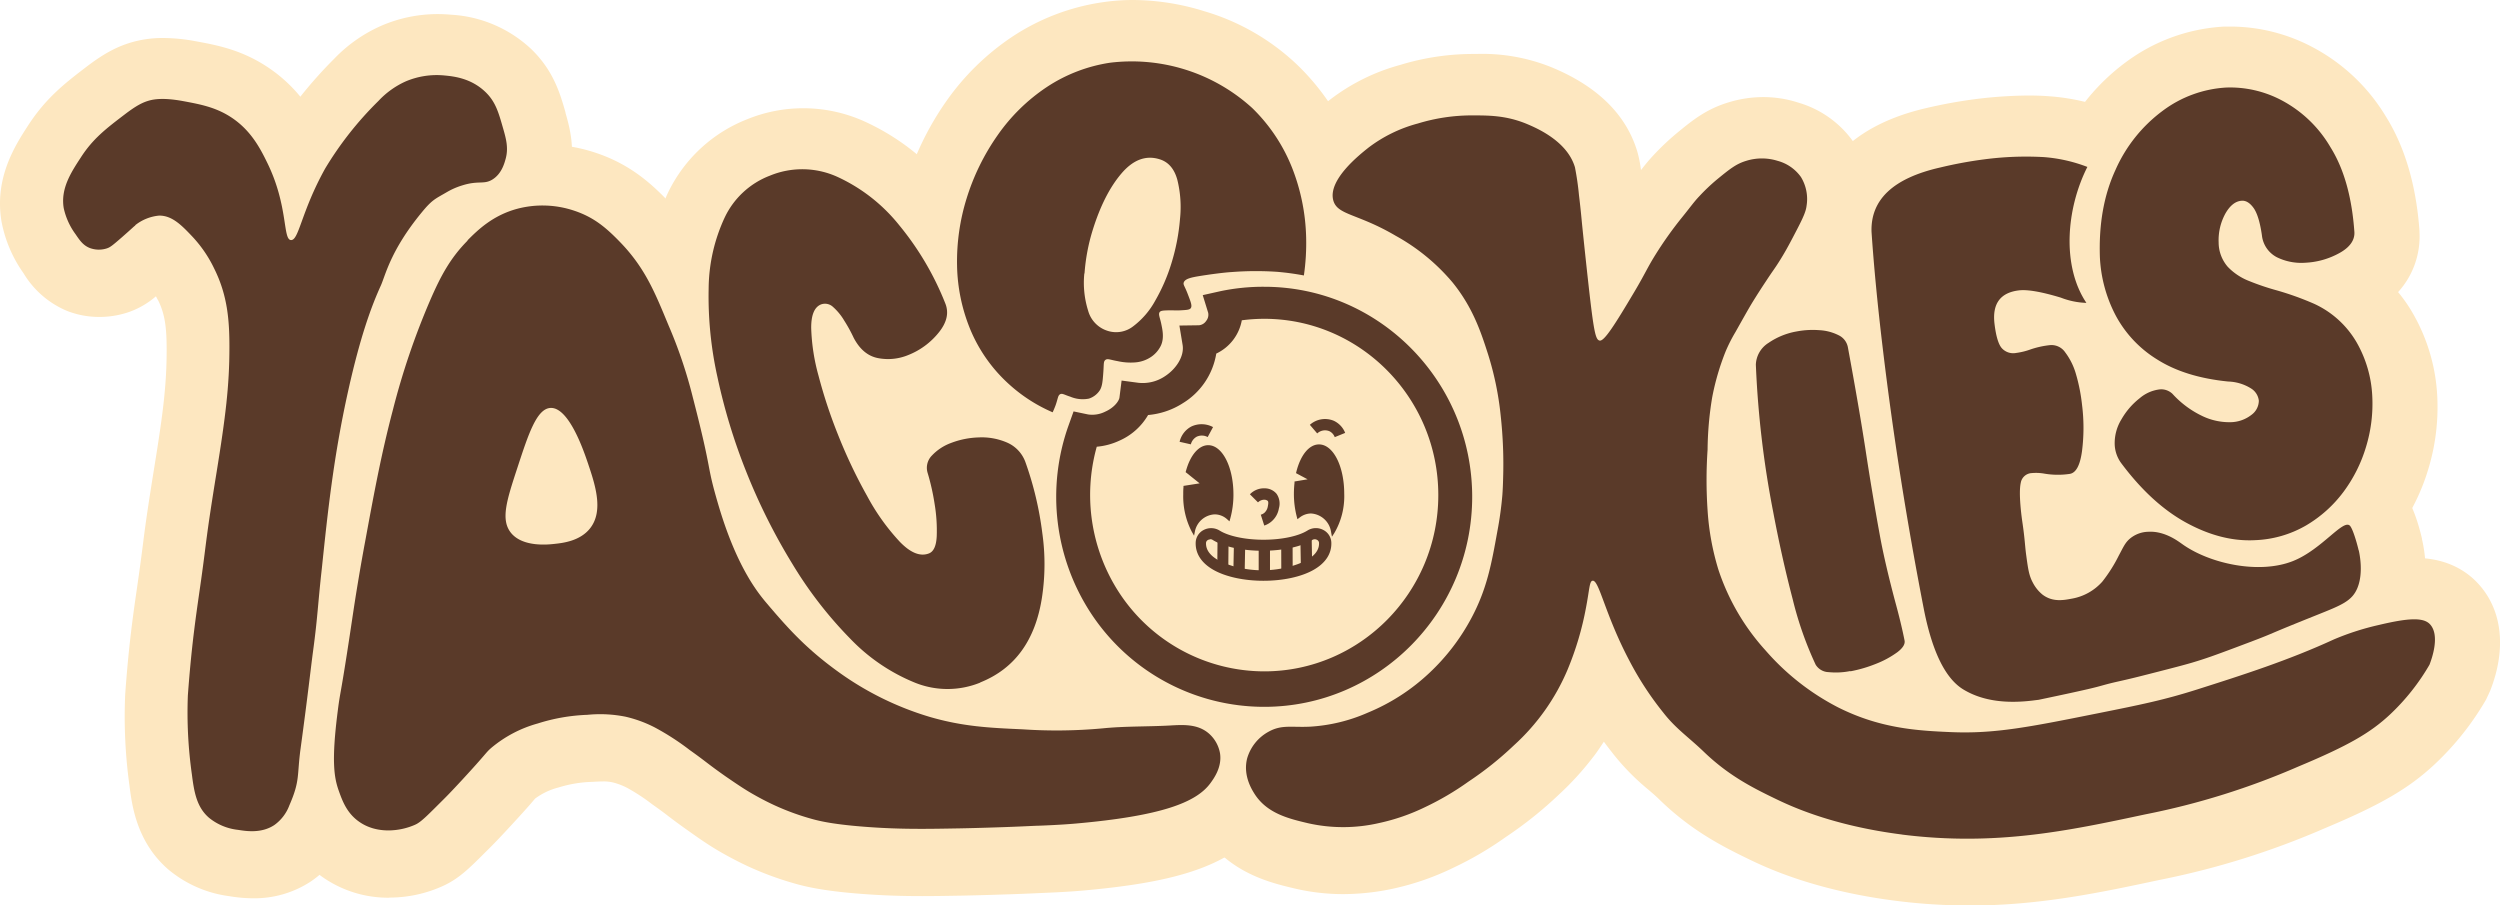 <svg xmlns="http://www.w3.org/2000/svg" xmlns:xlink="http://www.w3.org/1999/xlink" viewBox="0 0 618.96 224.18"><defs><style>.cls-1{fill:none;}.cls-2{clip-path:url(#clip-path);}.cls-3{fill:#fde7c0;}.cls-4{fill:#5a3a29;}</style><clipPath id="clip-path" transform="translate(0 0)"><rect class="cls-1" width="618.96" height="224.18"></rect></clipPath></defs><g id="Layer_2" data-name="Layer 2"><g id="Layer_1-2" data-name="Layer 1"><g id="Artwork_14" data-name="Artwork 14"><g class="cls-2"><g class="cls-2"><path class="cls-3" d="M254.58,117.42a54.67,54.67,0,0,1-14.94-9.55A54,54,0,0,1,225.83,88.5a59.47,59.47,0,0,1-4.51-21.81,68.35,68.35,0,0,1,3.05-21.39,72.29,72.29,0,0,1,9.89-20.2A61.93,61.93,0,0,1,250.5,9.17,54.83,54.83,0,0,1,272.55.62a51.89,51.89,0,0,1,8-.62,60.14,60.14,0,0,1,17.72,2.81,56.37,56.37,0,0,1,23,13.33A58.33,58.33,0,0,1,334.82,36.3a66.06,66.06,0,0,1,4.66,22.84,70.38,70.38,0,0,1-.72,12.15L320.07,84.58a47.31,47.31,0,0,0-4.92-.67c-1.09-.09-2-.13-3-.13-.79,0-1.68,0-2.71.06a16.88,16.88,0,0,1-1.56,2.58,16.1,16.1,0,0,1-5,4.54,18.78,18.78,0,0,1-.81,2,22.88,22.88,0,0,1-7.37,8.89,23.57,23.57,0,0,1-8.65,3.92,21,21,0,0,1-11.63,8.86,20.4,20.4,0,0,1-5.88.85,24.36,24.36,0,0,1-6.42-.91Z" transform="translate(0 0)"></path><path class="cls-3" d="M250.25,96.06a38.83,38.83,0,0,0,10.62,6.79c.18-.38.44-1,.71-1.72.63-1.75.58-2.43,1.12-2.74s1,.12,2.54.59a7.89,7.89,0,0,0,4.62.48,5.1,5.1,0,0,0,2.72-2.1c.58-1,.67-2.14.85-4.49.14-2,0-2.6.53-3s1.18,0,3,.31a14.69,14.69,0,0,0,4.42.31,8.13,8.13,0,0,0,4-1.45,7.32,7.32,0,0,0,2.29-2.71c.88-1.9.36-4.06.08-5.42-.34-1.62-.8-2.39-.35-2.92.29-.34,1-.36,2.48-.39,1.3,0,1.62.06,2.65,0,1.48-.08,2.22-.12,2.53-.53.41-.57,0-1.56-.75-3.52s-1.14-2.24-1-2.79c.3-1,1.91-1.33,4.34-1.71,5.18-.81,7.47-.92,7.47-.92a78.57,78.57,0,0,1,11.35-.06,66,66,0,0,1,6.6.9,55.69,55.69,0,0,0,.56-9.44,50,50,0,0,0-3.55-17.37,42.25,42.25,0,0,0-9.85-14.69A44.3,44.3,0,0,0,275,16.3a39,39,0,0,0-15.72,6.07,45.83,45.83,0,0,0-12.07,11.87A55.74,55.74,0,0,0,239.53,50a52,52,0,0,0-2.34,16.42,43.58,43.58,0,0,0,3.31,16,37.9,37.9,0,0,0,9.75,13.62m18.51-27.58a46.93,46.93,0,0,1,2-10.67q2.79-9,7.15-14.1t9.44-3.51c2.17.67,3.64,2.37,4.39,5.09a28,28,0,0,1,.66,9.68,51,51,0,0,1-2.13,11,44.55,44.55,0,0,1-4,9.23,19.87,19.87,0,0,1-5.45,6.35,6.88,6.88,0,0,1-6.36,1.13,7.22,7.22,0,0,1-4.81-5,23,23,0,0,1-.94-9.19" transform="translate(0 0)"></path><path class="cls-3" d="M487.45,224.18A142,142,0,0,1,469.19,223c-20.33-2.59-32.39-8.43-36.36-10.35-6.84-3.31-14.15-7.15-21.73-14.44-1-1-2-1.86-3.11-2.8a58.07,58.07,0,0,1-8.49-8.63l-.19-.25c-.49-.62-1.26-1.59-2.22-2.9-1.09,1.67-2,3-2.74,3.91a72.33,72.33,0,0,1-8.3,9.1,98.21,98.21,0,0,1-13.25,10.6,83.62,83.62,0,0,1-13,7.61A66,66,0,0,1,345,220a59.81,59.81,0,0,1-12.4,1.37,52.45,52.45,0,0,1-12.13-1.41c-6.07-1.44-16.22-3.85-22.8-13.9-5.9-9-5-17.32-4-21.44a26.69,26.69,0,0,1,13-16.66,26.09,26.09,0,0,1,13.21-3.22l1.63,0,1.34,0,1.08,0a26.73,26.73,0,0,0,9.11-2.36,34.82,34.82,0,0,0,10.22-6.64,36.83,36.83,0,0,0,7.28-9.49c2.7-5.05,3.49-9.48,4.8-16.8a69.55,69.55,0,0,0,1-7.5c.07-.93.11-1.92.14-3.22a93.27,93.27,0,0,0-.5-13.26,61.38,61.38,0,0,0-2.45-12.15c-1.5-4.68-2.79-8.72-6-12.69a34.4,34.4,0,0,0-9.78-7.88,48,48,0,0,0-7.52-3.55c-4.43-1.74-12.68-5-15.28-15s2.18-19.92,14.22-29.43a50,50,0,0,1,17.44-8.68,61.89,61.89,0,0,1,18-2.73h.88A45.8,45.8,0,0,1,384,16.6c11.45,4.69,18.65,11.76,21.39,21a30,30,0,0,1,.89,4.51c1-1.28,1.91-2.41,3.07-3.65a63.06,63.06,0,0,1,6-5.66c3.66-3,7.12-5.82,12.69-7.48a29.21,29.21,0,0,1,8.53-1.28,28,28,0,0,1,8.67,1.37,25.36,25.36,0,0,1,18,28.15c-.55,4.62-2.39,8.13-5.18,13.44-.87,1.66-2.19,4.17-4.2,7.31-.77,1.2-1.24,1.87-1.7,2.53-.34.48-.76,1.08-1.51,2.19s-1.86,2.79-3.32,5.21c-.57.94-1.63,2.81-3.53,6.21l-.24.43a22,22,0,0,0-1.41,2.75c-.13.34-.37.94-.61,1.64a44.14,44.14,0,0,0-1.83,6.76,68.58,68.58,0,0,0-.87,10.61,95.59,95.59,0,0,0,0,13,48.52,48.52,0,0,0,2,11.26,39.6,39.6,0,0,0,8.45,14.29,44.75,44.75,0,0,0,13.13,10.39c7.68,3.86,14.7,4.16,21.5,4.45.94,0,1.85.06,2.76.06,7.78,0,15.19-1.49,29.95-4.45,10.26-2.06,15.4-3.09,22.78-5.44,11.12-3.54,21.6-6.88,32-11.66a79.47,79.47,0,0,1,14.06-4.6A54,54,0,0,1,598,138.14c7.78,0,12.57,3.26,15.22,6,6.28,6.5,7.48,16.31,3.29,26.92l-1,2.15a70,70,0,0,1-12.58,15.88c-6.48,6.09-13.4,10.12-27.42,16a199.87,199.87,0,0,1-40.77,12.75c-14.64,3.13-29.77,6.36-47.24,6.36Z" transform="translate(0 0)"></path><path class="cls-3" d="M601.8,155.29c-1.64-1.69-5.41-1.47-12.69.26A65.22,65.22,0,0,0,578,159.12c-11.27,5.19-22.57,8.8-33.8,12.37-8.19,2.61-14,3.78-24.46,5.88-17.11,3.43-25.67,5.15-36.53,4.69-8.19-.35-17.46-.86-27.94-6.12a60.64,60.64,0,0,1-18-14.14A55.59,55.59,0,0,1,425.75,142a63.67,63.67,0,0,1-2.7-14.77,108.76,108.76,0,0,1,0-15.05,82,82,0,0,1,1.13-12.91,61.3,61.3,0,0,1,2.47-9.13c.35-1,.68-1.83.87-2.3A38.16,38.16,0,0,1,429.88,83c2.14-3.81,3.21-5.71,3.93-6.91,1.6-2.64,2.94-4.65,3.69-5.78,1.78-2.65,1.93-2.72,3-4.46,1.61-2.51,2.65-4.49,3.51-6.14,2.19-4.15,3.28-6.23,3.48-7.94a10.45,10.45,0,0,0-1.39-7.13,10.39,10.39,0,0,0-5.78-4,13,13,0,0,0-7.76,0c-2.52.76-4.08,2-7.19,4.57A46.94,46.94,0,0,0,421,49.43c-1.21,1.3-2.15,2.62-4.24,5.2a91.27,91.27,0,0,0-6.53,9.16c-2.08,3.32-2.65,4.85-5.24,9.21-4.94,8.32-7.54,12.41-8.66,12.15s-1.41-1.86-2.76-14c-.94-8.45-1.59-14.93-1.59-14.93-.13-1.37-.35-3.78-.76-7.07-.5-4.08-.76-6.12-1-6.91-2-6.62-9.79-9.86-12.19-10.84-5-2-9.19-2-13.34-2a45.71,45.71,0,0,0-13.34,2,34.79,34.79,0,0,0-12.27,6c-2.22,1.75-10,7.92-8.7,13,1,3.74,5.95,3.21,15.49,8.82a49.69,49.69,0,0,1,14.05,11.55C365,77,367,83.31,368.71,88.58a76,76,0,0,1,3.1,15.13,110,110,0,0,1,.6,15.43c0,1.7-.1,3-.18,4.08a86.56,86.56,0,0,1-1.25,9.1c-1.43,8-2.55,14.23-6.44,21.5a52.21,52.21,0,0,1-10.48,13.64,50.07,50.07,0,0,1-15.19,9.77,41.53,41.53,0,0,1-14.23,3.45c-4.56.21-7-.56-10.26,1.23a11,11,0,0,0-5.35,6.64c-1.08,4.32,1.28,7.93,1.91,8.89,3.11,4.76,8.45,6,13.18,7.15a39.53,39.53,0,0,0,17.63-.06,50.21,50.21,0,0,0,11.38-3.95,68.72,68.72,0,0,0,10.72-6.32,81.27,81.27,0,0,0,11.2-8.93,53.17,53.17,0,0,0,13.34-18.82,76.39,76.39,0,0,0,4.53-15.25c.89-4.63.85-6.59,1.63-6.71,1.63-.26,3,8.26,9.16,19.87A78.09,78.09,0,0,0,412,177.17c3.12,4,6.23,6.06,10.06,9.73,6,5.81,11.85,8.79,17.65,11.59,3.8,1.84,14.06,6.68,31.45,8.9,23.11,3,41.12-.9,60.17-5a184,184,0,0,0,38-11.88c12.3-5.14,17.79-8.32,22.67-12.9a54.65,54.65,0,0,0,9.73-12.29c.4-1,2.78-7.25.06-10.07" transform="translate(0 0)"></path><path class="cls-3" d="M454.48,183.14a30.41,30.41,0,0,1-3.6-.21,19.63,19.63,0,0,1-15.29-10.07l-.21-.41a100.74,100.74,0,0,1-6.85-19.3c-1.9-7.22-3.61-14.9-5.07-22.84a257.64,257.64,0,0,1-4.54-38.85v-1a22.37,22.37,0,0,1,10-17.86A33.52,33.52,0,0,1,442,67.22a38.33,38.33,0,0,1,6.89-.64c.95,0,1.91,0,2.86.11a27.9,27.9,0,0,1,10.91,3.06,20.14,20.14,0,0,1,10.47,14.1c1.87,10.19,3.35,18.8,4.4,25.59,1.12,7.35,2.32,14.55,3.59,21.45.73,3.93,1.89,8.87,3.44,14.68,1.07,3.9,1.93,7.48,2.56,10.63l0,.23c.61,3.3,1.05,11.71-7.88,18.44a38.21,38.21,0,0,1-8.88,4.9,48.87,48.87,0,0,1-9.41,2.75,36.48,36.48,0,0,1-6.54.62" transform="translate(0 0)"></path><path class="cls-3" d="M438.16,85.65a6.65,6.65,0,0,0-3.15,5.4,240.13,240.13,0,0,0,4.28,36.39q2.1,11.35,4.81,21.66a86.8,86.8,0,0,0,5.69,16.25,3.9,3.9,0,0,0,3.21,1.83,17.91,17.91,0,0,0,5.37-.27,33.35,33.35,0,0,0,6.35-1.86A23.34,23.34,0,0,0,470,162.2c1.38-1,2-2,1.82-2.91q-.82-4.2-2.3-9.56-2.52-9.4-3.73-16-2-10.65-3.67-21.91-1.55-10-4.33-25.12a4.11,4.11,0,0,0-2.3-3,11.9,11.9,0,0,0-4.71-1.25,21.13,21.13,0,0,0-5.64.31,17.75,17.75,0,0,0-7,2.82" transform="translate(0 0)"></path><path class="cls-3" d="M498.62,190.34A39,39,0,0,1,478.11,185c-8.44-5.11-14-14.9-17.06-29.92l0-.12c-4.36-22.38-7.88-44.74-10.47-66.48-1.28-10.78-2.23-20.64-2.81-29.3l0-.62c-.22-7.52,2.21-25.66,29.36-31.85a120.08,120.08,0,0,1,12.42-2.23,109.41,109.41,0,0,1,12.72-.83c1.79,0,3.53.06,5.16.19a53.75,53.75,0,0,1,15.39,3.45l8.46,21.94c-3.36,6.68-3.36,14.54-1.24,17.69L524.2,78.41a32.09,32.09,0,0,1,5.22,10.43,58.92,58.92,0,0,1,2.12,10.24,61.14,61.14,0,0,1,0,15.36c-.1.74-.21,1.46-.35,2.15.51,0,1,0,1.51,0a28.74,28.74,0,0,1,17,6,19,19,0,0,0,9.72,2.78,7.56,7.56,0,0,0,2.69-.36,26.39,26.39,0,0,0,4.71-3.46c3.32-2.81,7.87-6.66,14.63-6.66a16.75,16.75,0,0,1,12.29,5.38c1.14,1.23,3.79,4.11,5.9,13.08l0,.13c.89,3.86,1.93,11.45-1.06,18.84-3.86,9.51-11.42,12.53-18.73,15.45l-.3.12c-6.73,2.69-9,3.66-10.57,4.31-2.31,1-3.26,1.36-9.71,3.78-5.12,1.92-8,3-12,4.14-2.38.7-4.66,1.28-8.79,2.35-3.81,1-5.72,1.47-7.66,1.91l-1.53.35c-1.5.34-2.59.58-4.21,1l-.26.07c-2,.56-3.86,1.08-16.62,3.76l-1.4.23-1.63.2a57.77,57.77,0,0,1-6.59.4Z" transform="translate(0 0)"></path><path class="cls-3" d="M476.61,151.93q3.13,15.51,9.72,19.5t17,2.75L505,174c12.95-2.72,14.16-3.11,15.89-3.59,2.59-.72,4.14-1,6.43-1.55,1.75-.41,3.58-.88,7.26-1.82,4.12-1.06,6.18-1.59,8.31-2.21,3.38-1,5.73-1.85,10.85-3.77,11.61-4.35,4.55-1.82,20-8,6.27-2.51,8.86-3.49,10.2-6.8,1.51-3.73.49-8.47.3-9.3l0-.08c-.48-2.07-1.44-5.22-2.1-5.94-1.65-1.79-6.93,5.81-14,8.68-8.46,3.44-20.86.67-27.6-4.2-1-.7-4.33-3.25-8.38-3a7.31,7.31,0,0,0-4.58,1.76c-1.14,1-1.56,2.05-2.66,4.09a36.5,36.5,0,0,1-4.1,6.48,13,13,0,0,1-7.63,4.24c-1.95.37-4.68.88-7.16-1.05a9.38,9.38,0,0,1-2.39-2.94c-1-1.83-1.22-3.51-1.67-6.88-.33-2.47-.32-3.86-1-8.19-.13-.89-1-7-.4-9.69a2.9,2.9,0,0,1,2.7-2.4,11.9,11.9,0,0,1,3,.11,19.89,19.89,0,0,0,6.34.1c1.61-.19,2.65-2.1,3.13-5.71a45.27,45.27,0,0,0,0-11.4,42.71,42.71,0,0,0-1.53-7.47A16.16,16.16,0,0,0,511.54,88a4.09,4.09,0,0,0-3.77-1.77,22.17,22.17,0,0,0-5.11,1.17,16.75,16.75,0,0,1-3.29.77A3.83,3.83,0,0,1,495.89,87c-.85-.93-1.46-3-1.83-6.06q-.88-7.45,6.06-8.29,3.19-.37,10.36,1.8a19,19,0,0,0,6.32,1.3c-6.13-9.15-5-23.3.25-33.66a37.78,37.78,0,0,0-10.86-2.44,79.05,79.05,0,0,0-14.81.58,104.28,104.28,0,0,0-10.78,1.95q-17.36,3.95-17,15.91.85,12.66,2.74,28.51,3.82,32.15,10.29,65.32" transform="translate(0 0)"></path><path class="cls-3" d="M557.16,150.41A48.35,48.35,0,0,1,534,144.17c-7.79-4.23-15-10.73-21.37-19.32l-.3-.41a24.38,24.38,0,0,1-4.38-12.7,26.94,26.94,0,0,1,3.83-15.2,35,35,0,0,1,2.49-3.69A43.09,43.09,0,0,1,509.88,86a50.38,50.38,0,0,1-5.58-20.72V65c-.37-10.68,1.42-20.37,5.31-28.81a52.48,52.48,0,0,1,16.74-20.81,44.84,44.84,0,0,1,24.37-8.8c.65,0,1.3,0,1.95,0a43.57,43.57,0,0,1,19.7,5,46.46,46.46,0,0,1,18.38,17.34c4.7,7.55,7.49,17.08,8.28,28.32v.31a20.48,20.48,0,0,1-5.3,14.77,36.86,36.86,0,0,1,3.75,5.43,45.55,45.55,0,0,1,5.95,20.48,52.62,52.62,0,0,1-2.13,17.6,52,52,0,0,1-8,16.18,47.63,47.63,0,0,1-14,12.6,43,43,0,0,1-20,5.84c-.71,0-1.42,0-2.14,0" transform="translate(0 0)"></path><path class="cls-3" d="M524,78.69a28.59,28.59,0,0,0,10.35,11.07q6.92,4.39,17.62,5.52a11.33,11.33,0,0,1,5.7,1.73,4.06,4.06,0,0,1,1.89,2.95,4.34,4.34,0,0,1-1.85,3.54,8.55,8.55,0,0,1-5.23,1.8,15.48,15.48,0,0,1-6.63-1.4,23.79,23.79,0,0,1-7.67-5.63,4.07,4.07,0,0,0-3-1.11A9.28,9.28,0,0,0,530,99.35a17.91,17.91,0,0,0-4.52,5.22,11.25,11.25,0,0,0-1.68,6.37,8.34,8.34,0,0,0,1.56,4.43q7.54,10.14,16.22,14.85t16.89,4.29a27.13,27.13,0,0,0,12.68-3.65,31.16,31.16,0,0,0,9.31-8.38,35.66,35.66,0,0,0,5.59-11.24,36.51,36.51,0,0,0,1.5-12.3,29.64,29.64,0,0,0-3.88-13.41A23.39,23.39,0,0,0,573.24,76a73,73,0,0,0-9.17-3.26,61.41,61.41,0,0,1-7-2.37,14.57,14.57,0,0,1-5.22-3.5,9.27,9.27,0,0,1-2.24-6.06,13.63,13.63,0,0,1,1.67-7.16c1.16-2,2.53-3.1,4.09-3.17,1-.06,2,.57,2.94,1.87s1.6,3.51,2.05,6.66a6.94,6.94,0,0,0,3.73,5.47,13.74,13.74,0,0,0,7,1.35,19.31,19.31,0,0,0,8.41-2.37c2.61-1.42,3.87-3.16,3.76-5.21q-.9-13-5.91-21a30.52,30.52,0,0,0-12.06-11.58,27.29,27.29,0,0,0-13.7-3.23,29,29,0,0,0-15.84,5.79A36.61,36.61,0,0,0,524,42.85q-4.29,9.27-3.86,21.6A34.45,34.45,0,0,0,524,78.69" transform="translate(0 0)"></path><path class="cls-3" d="M62.64,222.4a36.1,36.1,0,0,1-5.93-.53,29.42,29.42,0,0,1-15.14-6.69c-7.75-6.8-8.9-15.8-9.51-20.64A124.78,124.78,0,0,1,31,171.85c.87-12.07,1.9-19.23,2.9-26.16l.51-3.57c.47-3.36.75-5.53,1-7.52.55-4.34,1-7.77,2.85-19.27,2.08-12.85,3-20,3-28.65,0-5.25-.34-8.76-2.09-12.29L39,74.12c-.09-.19-.22-.45-.39-.76a20.73,20.73,0,0,1-7,4,22.52,22.52,0,0,1-7,1.11,21.77,21.77,0,0,1-8-1.49A22.85,22.85,0,0,1,5.82,67.64,32.55,32.55,0,0,1,.39,54.93C-1.47,44.11,3.76,36,6.89,31.17c4.51-7,9.39-10.71,14.54-14.65,4.39-3.35,7.79-5.15,11.75-6.21a27.7,27.7,0,0,1,7.25-.9,44.5,44.5,0,0,1,8.13.82c4.87.9,10.93,2,17.32,6.14a36.44,36.44,0,0,1,8.48,7.57,110.52,110.52,0,0,1,8.38-9.39A36.54,36.54,0,0,1,94.51,6.33a35.14,35.14,0,0,1,13.91-2.84c1.13,0,2.26.06,3.38.16a31.58,31.58,0,0,1,19.79,8.56c5.46,5.31,7.1,11,8.42,15.63l0,.11c1,3.5,2.69,9.37.69,16.51-1.78,6.34-5.18,11.1-10.1,14.15a21,21,0,0,1-10.72,3.12l-.38,0-.07,0-.4.14-1.37.8-.32.18-.45.54A34.8,34.8,0,0,0,110.2,75c-.33.9-.67,1.83-1.11,2.82-1.82,4.06-4.28,10.36-7.1,23-3.46,15.46-4.83,28.56-6.28,42.43-.33,3.15-.55,5.51-.75,7.61-.37,4-.67,7.2-1.42,12.88-.26,2-.48,3.78-.74,5.89-.5,4.11-1.12,9.23-2.4,18.59-.21,1.55-.29,2.69-.39,3.89a38.22,38.22,0,0,1-3.55,14.31A26,26,0,0,1,77,218.21a25.41,25.41,0,0,1-14.34,4.19Z" transform="translate(0 0)"></path><path class="cls-3" d="M94.61,71.31c1.13-2.51,2.42-8.67,10.06-18,2.69-3.28,3.4-3.37,6.37-5.13a16.88,16.88,0,0,1,3.66-1.59c4.15-1.31,5.48-.21,7.58-1.51s2.87-3.84,3.18-4.95c.77-2.74.15-5-.67-7.83-1.05-3.67-1.81-6.36-4.27-8.75-3.6-3.5-8-3.92-10.24-4.14a19.64,19.64,0,0,0-9.52,1.47A21,21,0,0,0,94,25.79,84.4,84.4,0,0,0,80.74,42.52c-6,10.77-6.68,17.89-8.49,17.68s-.64-8.34-5.73-18.83c-1.81-3.74-4.13-8.37-9.23-11.65-3.77-2.43-7.52-3.12-11.64-3.89-5.1-.95-7.4-.44-8.37-.19-1.66.45-3.22,1.21-6.22,3.49-4.55,3.48-7.83,6-10.84,10.65-2.47,3.82-5,7.74-4.19,12.47A16.94,16.94,0,0,0,19,58.74c1.07,1.58,1.91,2.79,3.55,3.43a6.43,6.43,0,0,0,4.19.09c.82-.27,1.3-.63,3.69-2.71,3-2.63,2.84-2.58,3.41-3a11.19,11.19,0,0,1,5.92-2.39c3.28-.05,5.67,2.48,8.26,5.21a30.85,30.85,0,0,1,5.4,7.94c3.3,6.63,3.76,12.84,3.76,19.35,0,9.66-1,17.46-3.21,31.19-2.7,16.74-2.32,16-3.79,26.46-1.14,8.1-2.33,15.11-3.29,28.66a109.49,109.49,0,0,0,1,19.56c.56,4.47,1.28,8.12,4.22,10.71a13.79,13.79,0,0,0,7.2,2.95c2,.32,5.76.93,9-1.2a10.56,10.56,0,0,0,3.74-4.94c2.67-6.1,1.83-7.22,2.75-14,1.94-14.27,2.36-18.65,3.13-24.42,1.1-8.37,1.17-11,2.12-20.06,1.48-14.15,2.92-27.88,6.57-44.24,3-13.64,5.78-20.87,8.11-26.06" transform="translate(0 0)"></path><path class="cls-3" d="M96.36,222.26a28.37,28.37,0,0,1-16.46-5.08c-7.16-5.05-9.62-11.94-10.8-15.25-2.48-6.94-2.75-14.1-1-27.38.32-2.48.5-3.51.81-5.27.27-1.54.69-3.87,1.56-9.45.5-3.24.85-5.58,1.16-7.67.47-3.09.86-5.76,1.56-10,.87-5.19,1.58-9,2-11.08,2.21-12,4-21.42,7-32.91a196,196,0,0,1,10-29.46c2.62-6,6-13,12.6-19.63a42.33,42.33,0,0,1,19.52-12,39.88,39.88,0,0,1,10.27-1.35,40.79,40.79,0,0,1,12.91,2.1c8.42,2.8,13.71,7.53,18.17,12.22,7.83,8.23,11.17,16.28,14.4,24.07l.42,1a131.5,131.5,0,0,1,6.68,19.88c2.81,10.93,3.61,15.08,4.19,18.11a68.13,68.13,0,0,0,2,8.1c3.66,12.46,7.53,17,8.8,18.53,5.46,6.45,8.91,10.06,14.89,14.38a59.66,59.66,0,0,0,17.8,8.83c6.49,1.9,11.89,2.14,19.35,2.48l.8,0c2.52.11,5.11.23,7.86.23a85.34,85.34,0,0,0,8.81-.44c3.95-.4,7.67-.48,11.27-.56,2.14-.05,4.16-.1,6.1-.21h.11c1-.06,2.23-.13,3.59-.13,6.71,0,12.41,1.93,16.94,5.73A24.41,24.41,0,0,1,318,184.93c1,6.56-.78,13-5.27,19.13C304.59,215.12,289,218.63,268,220.5c-4.11.36-9,.54-9.87.58s-3.94.19-8.37.34h-.16c-1.65.06-6.68.23-11.39.32-3.47.06-6.71.12-9.92.12-5.09,0-9.42-.15-14.05-.48-9.18-.65-13.7-1.62-16.61-2.39a78.89,78.89,0,0,1-12.23-4.41c-1.27-.58-3.86-1.83-7-3.63-1.92-1.11-3.95-2.38-7.61-5-2.68-1.88-4.09-2.95-5.34-3.9-1-.78-1.92-1.46-3.62-2.67l-.38-.27a48.44,48.44,0,0,0-6.09-4,16.15,16.15,0,0,0-3.65-1.4,10.25,10.25,0,0,0-2.36-.24c-.77,0-1.68.05-2.79.11a30.58,30.58,0,0,0-8.25,1.38,16.48,16.48,0,0,0-5.84,2.77l-.23.27c-.83,1-2.39,2.78-5.91,6.59-2.87,3.11-4.2,4.46-5.11,5.37l-1.11,1.1c-3.91,3.91-6.49,6.48-10.37,8.26a32.16,32.16,0,0,1-13.36,2.91" transform="translate(0 0)"></path><path class="cls-3" d="M299.42,182.29c-2.77-2.31-6.33-2.08-9.53-1.9-5.56.31-11.14.15-16.68.71a124.43,124.43,0,0,1-19.77.24c-8.1-.36-14.78-.66-23.11-3.1a75.44,75.44,0,0,1-22.64-11.19c-7.71-5.57-12.16-10.44-17.71-17-2.5-3-7.54-9.45-11.91-24.3-3.21-10.93-1.18-6.68-6.35-26.72a116.05,116.05,0,0,0-6-17.75c-3.2-7.7-5.6-13.87-11.67-20.25-3.66-3.85-6.75-6.46-11.68-8.1a24.58,24.58,0,0,0-14-.48c-6.11,1.64-9.81,5.26-12.39,7.86-4.37,4.39-6.75,8.93-9.29,14.77a181.74,181.74,0,0,0-9.24,27.16c-2.87,10.93-4.57,20.11-6.73,31.77-.39,2.14-1.08,5.85-1.9,10.8-1.14,6.85-1.44,9.38-2.7,17.47-1.76,11.27-1.72,9.77-2.3,14.3-1.64,12.7-.93,16.74.23,20,.9,2.52,2,5.51,5,7.62,4.35,3.07,10.16,2.5,14,.72,1.46-.67,3.25-2.56,6.91-6.2.65-.64,1.82-1.82,4.65-4.88,6.25-6.77,5.68-6.57,7.15-7.86a30.49,30.49,0,0,1,11.55-6.08,45.73,45.73,0,0,1,12.27-2.14,32,32,0,0,1,9.49.47,31.26,31.26,0,0,1,7.15,2.62c2.61,1.27,4.68,2.76,8.73,5.64s4.34,3.33,8.88,6.51c3.2,2.25,4.87,3.3,6.45,4.21,2.84,1.65,5.07,2.68,5.64,2.94a61.42,61.42,0,0,0,9.69,3.5c1.73.46,5.27,1.31,13.66,1.9,8.13.58,14.46.47,22.55.32,4.74-.09,9.82-.27,11.28-.32,4.53-.16,7.57-.31,8.27-.34,0,0,5.06-.17,9.12-.53,21-1.87,29.8-5.15,33.35-10,.85-1.15,2.9-4,2.39-7.38a8.5,8.5,0,0,0-2.86-5m-153.1-50.67c-2.49,3.11-6.69,3.58-8.69,3.8-1.56.18-7.91.89-10.86-2.71-2.64-3.24-1-8.14,1.63-16.29s4.75-14.47,8.15-14.65c4.54-.24,8.23,10.62,9.22,13.57,1.79,5.26,4,11.91.55,16.28" transform="translate(0 0)"></path><path class="cls-3" d="M234.94,187.19A38.61,38.61,0,0,1,221,184.54,62.34,62.34,0,0,1,199.55,170a116.57,116.57,0,0,1-16.65-21.48,164.31,164.31,0,0,1-12.64-25.32,161.29,161.29,0,0,1-7.86-25.85,108.41,108.41,0,0,1-2.51-25.69,58.41,58.41,0,0,1,5.56-24.08A36.51,36.51,0,0,1,185,29.52a36.79,36.79,0,0,1,28.89.48A57.73,57.73,0,0,1,235,46.3,88.12,88.12,0,0,1,249,70c3.1,7.82,1.57,16.26-4.17,23.24h0a31.12,31.12,0,0,1,11,2.54,24.15,24.15,0,0,1,13,13.5l.17.45a98.24,98.24,0,0,1,5,21,70.65,70.65,0,0,1-.12,20.25c-3.15,20.66-15.4,29.6-25.14,33.46a37.38,37.38,0,0,1-13.86,2.69Z" transform="translate(0 0)"></path><path class="cls-3" d="M185,117.39a148.32,148.32,0,0,0,11.42,22.87,99.89,99.89,0,0,0,14.35,18.57,46.4,46.4,0,0,0,16,10.9,21.5,21.5,0,0,0,16.21,0q12.88-5.12,15.3-21.14a54.65,54.65,0,0,0,.07-15.82,81.76,81.76,0,0,0-4.2-17.64,8.31,8.31,0,0,0-4.56-4.79,15.72,15.72,0,0,0-7-1.25,21.05,21.05,0,0,0-6.84,1.37,12.42,12.42,0,0,0-4.71,3.11,4.34,4.34,0,0,0-1.09,4.25,54.91,54.91,0,0,1,1.75,7.77,39.65,39.65,0,0,1,.53,8q-.16,3.57-1.91,4.26-3.17,1.26-7.22-2.86a53.85,53.85,0,0,1-8.1-11.34,125.87,125.87,0,0,1-7.27-15.33,120.21,120.21,0,0,1-4.77-14.47A49.27,49.27,0,0,1,201.11,82q0-4.84,2.41-5.81a2.84,2.84,0,0,1,3,.62,13.63,13.63,0,0,1,2.83,3.32,36.67,36.67,0,0,1,2.35,4.28q2.2,4.29,5.95,5a13.06,13.06,0,0,0,7.48-.75,18.2,18.2,0,0,0,7.5-5.51q3.09-3.75,1.71-7.23a71.86,71.86,0,0,0-11.47-19.45,41.9,41.9,0,0,0-15.29-11.94,20.93,20.93,0,0,0-16.71-.28A20.42,20.42,0,0,0,179.7,54.63a42.43,42.43,0,0,0-3.95,17.56,92.41,92.41,0,0,0,2.17,21.9,144.33,144.33,0,0,0,7.09,23.3" transform="translate(0 0)"></path><path class="cls-3" d="M313.26,191.26a67.17,67.17,0,0,1-56-30.17,68.5,68.5,0,0,1-7.35-60.83l1.23-3.44,18.19-10.18.45.1,10.3-7.93.43,0,3.63-4.33a15.42,15.42,0,0,0-.42,2.15l3.23-5.49,4-4.76a13,13,0,0,0-1.84,1.08l5.66-9.63,4.48-1a67.46,67.46,0,0,1,14-1.48c37.14,0,67.36,30.46,67.36,67.91s-30.22,67.91-67.36,67.91m-26.84-67.91a28,28,0,0,0,4.65,15.54,27.11,27.11,0,0,0,22.58,12.23c15,0,27.23-12.46,27.23-27.77a27.65,27.65,0,0,0-23.36-27.5,27,27,0,0,1-2,2.11A34.56,34.56,0,0,1,302,114a35.71,35.71,0,0,1-8.27,3.85,32.49,32.49,0,0,1-7.32,5.44Z" transform="translate(0 0)"></path><path class="cls-3" d="M288.62,93.2a9.87,9.87,0,0,1-6.47,1.59l-4.2-.56-.53,4.2c-.11.83-1.28,2.47-3.55,3.51a7.2,7.2,0,0,1-4.23.68l-3.58-.75-1.23,3.44A52.62,52.62,0,0,0,270.46,152a51.31,51.31,0,0,0,42.8,23.08c28.39,0,51.49-23.34,51.49-52s-23.1-52-51.49-52a51.47,51.47,0,0,0-10.71,1.13l-4.48,1,1.34,4.38a2.38,2.38,0,0,1-.49,2,2.43,2.43,0,0,1-1.77,1.08l-4.86.07.77,4.8c.43,2.63-1.4,5.83-4.44,7.76m12.77-4.89a11.33,11.33,0,0,0,6.32-8.24,41.28,41.28,0,0,1,5.55-.37c23.76,0,43.1,19.58,43.1,43.65S337,167,313.26,167a42.93,42.93,0,0,1-35.8-19.33,43.76,43.76,0,0,1-7.3-24.31,44.23,44.23,0,0,1,1.64-12,16.55,16.55,0,0,0,5.58-1.49,15.35,15.35,0,0,0,7.13-6.36,18.88,18.88,0,0,0,8.61-2.93,17.73,17.73,0,0,0,8.27-12.28" transform="translate(0 0)"></path><path class="cls-3" d="M281.6,140.41a34.68,34.68,0,0,1-4.27-17.19c0-1,0-2,.11-2.91l0-.37,2.36-2.57-1.26-3.91.08-.29c3-11,11.18-18,20.81-18,12.81,0,22.12,11.81,22.12,28.08a38.42,38.42,0,0,1-1.37,10.21l-.2.72-8.57,2.51-.2.76h-.07c.1-.25.19-.51.27-.77L306.75,138l-24.58,3.35Z" transform="translate(0 0)"></path><path class="cls-3" d="M294,117.38l-.08.3,3.47,2.78-4,.63,0,.37c0,.58-.06,1.17-.06,1.76a19,19,0,0,0,2.11,9.2l.57,1,.29-1.09a5.26,5.26,0,0,1,4.87-4.17,4.61,4.61,0,0,1,3.12,1.23l.56.5.2-.72a22.19,22.19,0,0,0,.78-5.93c0-6.84-2.75-12.21-6.25-12.21-2.32,0-4.43,2.44-5.51,6.37" transform="translate(0 0)"></path><path class="cls-3" d="M316.85,137l-2.46-.86c0,.13.07.25.11.37l-.08,0-.07-.36-8.2-2.85-.17-.67a39.23,39.23,0,0,1-1-14.13l0-.39,1.76-1.85-1-2.28.09-.36c2.87-11.39,11.11-18.75,21-18.75C339.7,94.88,349,106.69,349,123c0,7.07-1.84,13.69-5.18,18.63l-.63.94Z" transform="translate(0 0)"></path><path class="cls-3" d="M321.5,129.27l.55-.42a4.68,4.68,0,0,1,2.79-.95,5.34,5.34,0,0,1,5,4.63l.21,1.12.64-.94a18,18,0,0,0,2.46-9.75c0-6.85-2.75-12.21-6.25-12.21-2.41,0-4.55,2.59-5.61,6.76l-.08.35,2.87,1.53-3.24.53,0,.36a23.67,23.67,0,0,0-.15,2.68,22.75,22.75,0,0,0,.69,5.64Z" transform="translate(0 0)"></path><path class="cls-3" d="M288.81,125.66l-12-19A21.45,21.45,0,0,1,288,92.25a21.11,21.11,0,0,1,9.65-2.31,22.11,22.11,0,0,1,10.73,2.79l6,21.63L313,116.79l-3.88,1.07a12.67,12.67,0,0,0,1.38-3.59l-8.94,5.66-10.27,2.81a12.42,12.42,0,0,0,3.58,1.42l-3.34,2.12Z" transform="translate(0 0)"></path><path class="cls-3" d="M296.5,108.89a3,3,0,0,1,2.71.09l1.38-2.44a6,6,0,0,0-5.36-.15,5.71,5.71,0,0,0-2.92,3.79l2.73.62a3,3,0,0,1,1.46-1.91" transform="translate(0 0)"></path><path class="cls-3" d="M333.08,122.31a12.76,12.76,0,0,0,3.68-2.2l-10.46-.79-10.38-4.58a12.9,12.9,0,0,0,2.44,4l-4-.3-1.82-2.12,1.69-22.38a21.71,21.71,0,0,1,14.14-5.27A21,21,0,0,1,337,90.49a21.46,21.46,0,0,1,11.1,11.75l-9.06,20.55-2.61,1Z" transform="translate(0 0)"></path><path class="cls-3" d="M329.37,107.52a2.75,2.75,0,0,1,1.35,1.48l2.61-1a5.53,5.53,0,0,0-2.81-3,5.63,5.63,0,0,0-5.93,1l1.82,2.13a2.83,2.83,0,0,1,3-.56" transform="translate(0 0)"></path><path class="cls-3" d="M298.11,135.69l-.85-2.66.36-2.37v-3.43a4.19,4.19,0,0,1,1.38,2.41l8.53-16.55a13.36,13.36,0,0,0-9,10,.54.54,0,0,0,0,.41V112a20.24,20.24,0,0,1,14.54-6.19l1.2,0a19.47,19.47,0,0,1,18.14,23.83A21.08,21.08,0,0,1,318.05,146Z" transform="translate(0 0)"></path><path class="cls-3" d="M313.2,124.46a1.3,1.3,0,0,1,.88.31c.23.28.11.87,0,1.35a2.76,2.76,0,0,1-.89,1.62,2.5,2.5,0,0,1-.83.46l.85,2.66a5.1,5.1,0,0,0,1.77-1,5.38,5.38,0,0,0,1.85-3.24,4.27,4.27,0,0,0-.58-3.63,3.83,3.83,0,0,0-2.91-1.35,4.87,4.87,0,0,0-3.69,1.48l2,2a2.21,2.21,0,0,1,1.54-.66" transform="translate(0 0)"></path><path class="cls-3" d="M313.08,160.43c-4.52,0-13.19-.64-20.55-5-7.83-4.58-12.24-12.06-12.11-20.51a19.55,19.55,0,0,1,10.18-16.88,19.8,19.8,0,0,1,19.24.11,16,16,0,0,0,6.47,0,19.81,19.81,0,0,1,19.23-.12A19.59,19.59,0,0,1,345.74,135c.15,8.38-4.27,15.87-12.11,20.46-7.36,4.32-16,5-20.55,5" transform="translate(0 0)"></path><path class="cls-3" d="M298.22,132a3.63,3.63,0,0,0-1.93,3.19c-.05,2.65,1.42,4.92,4.26,6.58,3.16,1.85,7.84,2.78,12.53,2.78s9.37-.93,12.53-2.78c2.83-1.66,4.31-3.93,4.26-6.57a3.65,3.65,0,0,0-1.93-3.2,4,4,0,0,0-4,.12c-2.24,1.39-6.4,2.27-10.86,2.27s-8.63-.88-10.87-2.27a3.93,3.93,0,0,0-4-.12m3.09,7.07c-1.63-1.08-2.45-2.36-2.42-3.84a.87.87,0,0,1,.48-.78,1.18,1.18,0,0,1,.55-.14,1.1,1.1,0,0,1,.61.18c.25.16.54.3.82.45Zm24.52-4.58a1.17,1.17,0,0,1,1.17,0,.91.91,0,0,1,.48.78h0a4.31,4.31,0,0,1-2,3.51l-.07-4c.13-.08.28-.14.4-.22M322,135.9l.08,4.35a19.7,19.7,0,0,1-2.09.67v-4.46c.71-.16,1.38-.35,2-.56m-7.61,1.26c1,0,1.9-.12,2.8-.23l0,4.54c-.92.13-1.86.23-2.82.27Zm-5.91-.24c1,.12,2,.21,3.11.24v4.59a30.87,30.87,0,0,1-3.21-.29Zm-4.31-.88c.5.15,1,.29,1.58.41l-.1,4.45c-.52-.14-1-.3-1.52-.47Z" transform="translate(0 0)"></path><path class="cls-4" d="M262.44,97.62c.54-.32,1.05.12,2.54.59a7.89,7.89,0,0,0,4.62.48,5.1,5.1,0,0,0,2.72-2.1c.58-1,.68-2.14.85-4.49.15-2,0-2.6.53-3s1.19,0,3,.31a14.73,14.73,0,0,0,4.43.31,8.14,8.14,0,0,0,4-1.45,7.14,7.14,0,0,0,2.29-2.71c.88-1.9.36-4.06.08-5.42-.34-1.62-.8-2.39-.34-2.92.28-.34,1-.36,2.47-.39,1.3,0,1.63.06,2.65,0,1.48-.08,2.23-.12,2.53-.53.41-.57,0-1.56-.75-3.52s-1.14-2.24-1-2.79c.3-1,1.91-1.32,4.34-1.71,5.19-.81,7.48-.92,7.48-.92a78.43,78.43,0,0,1,11.34-.06,66,66,0,0,1,6.6.9,55.69,55.69,0,0,0,.56-9.44,50.21,50.21,0,0,0-3.54-17.37A42.41,42.41,0,0,0,310,26.72a44.29,44.29,0,0,0-35.18-11.19,38.86,38.86,0,0,0-15.72,6.07A45.72,45.72,0,0,0,247,33.47a56,56,0,0,0-7.71,15.75,52.58,52.58,0,0,0-2.34,16.42,43.58,43.58,0,0,0,3.31,16A37.9,37.9,0,0,0,250,95.29a38.83,38.83,0,0,0,10.62,6.79c.18-.38.45-1,.72-1.72.62-1.75.57-2.43,1.11-2.74m6.06-29.91a47.58,47.58,0,0,1,2-10.67q2.79-9,7.15-14.1t9.44-3.51q3.27,1,4.39,5.09a28,28,0,0,1,.66,9.68,51,51,0,0,1-2.13,11,44.55,44.55,0,0,1-4,9.23,19.87,19.87,0,0,1-5.45,6.35,6.87,6.87,0,0,1-6.35,1.13,7.24,7.24,0,0,1-4.82-5,23.11,23.11,0,0,1-.94-9.2" transform="translate(0 0)"></path><path class="cls-4" d="M470.94,206.62c-17.39-2.22-27.65-7.06-31.45-8.9-5.8-2.8-11.61-5.78-17.65-11.59-3.82-3.67-6.94-5.71-10.06-9.73a77.58,77.58,0,0,1-8.33-12.75c-6.14-11.61-7.53-20.13-9.16-19.87-.78.12-.74,2.08-1.63,6.71a75.66,75.66,0,0,1-4.53,15.25,53.17,53.17,0,0,1-13.34,18.82,82.31,82.31,0,0,1-11.2,8.94,69.54,69.54,0,0,1-10.72,6.31,50.21,50.21,0,0,1-11.38,3.95,39.53,39.53,0,0,1-17.63.06c-4.73-1.12-10.07-2.39-13.18-7.15-.63-1-3-4.57-1.91-8.89a11,11,0,0,1,5.35-6.64c3.24-1.79,5.7-1,10.26-1.23a41.47,41.47,0,0,0,14.23-3.45,50,50,0,0,0,15.19-9.77,52.21,52.21,0,0,0,10.48-13.64c3.89-7.27,5-13.51,6.44-21.5a86.56,86.56,0,0,0,1.25-9.1c.08-1.13.14-2.38.18-4.08a110,110,0,0,0-.6-15.43,76,76,0,0,0-3.1-15.13c-1.69-5.27-3.7-11.57-8.81-17.87a49.84,49.84,0,0,0-14.06-11.55c-9.53-5.61-14.51-5.08-15.49-8.82-1.32-5.06,6.48-11.23,8.7-13a35.13,35.13,0,0,1,12.27-6,45.71,45.71,0,0,1,13.34-2c4.15,0,8.35,0,13.34,2,2.4,1,10.23,4.22,12.19,10.84a69.73,69.73,0,0,1,1,6.91c.4,3.29.62,5.7.75,7.07,0,0,.65,6.48,1.59,14.93,1.35,12.14,1.79,13.77,2.76,14,1.12.26,3.72-3.83,8.66-12.15,2.59-4.36,3.16-5.89,5.24-9.21a92.93,92.93,0,0,1,6.53-9.16c2.09-2.58,3-3.9,4.25-5.2a47.55,47.55,0,0,1,4.44-4.21c3.11-2.54,4.67-3.81,7.19-4.57a13,13,0,0,1,7.76,0,10.39,10.39,0,0,1,5.78,4A10.45,10.45,0,0,1,447.27,51c-.2,1.71-1.29,3.79-3.47,7.94-.87,1.65-1.91,3.63-3.52,6.14-1.11,1.74-1.26,1.81-3,4.46-.75,1.13-2.08,3.14-3.69,5.78-.72,1.2-1.79,3.1-3.93,6.91A38.16,38.16,0,0,0,427.24,87c-.19.47-.52,1.31-.87,2.3a61.13,61.13,0,0,0-2.47,9.14,83,83,0,0,0-1.13,12.9,110.35,110.35,0,0,0,0,15,63.67,63.67,0,0,0,2.7,14.77A55.74,55.74,0,0,0,437.09,161a60.5,60.5,0,0,0,18,14.14c10.47,5.26,19.74,5.77,27.93,6.12,10.86.46,19.42-1.26,36.53-4.69,10.47-2.1,16.27-3.27,24.46-5.88,11.23-3.57,22.53-7.18,33.8-12.37a65.16,65.16,0,0,1,11.08-3.57c7.27-1.73,11-1.95,12.68-.25,2.72,2.81.34,9-.06,10.06a54.08,54.08,0,0,1-9.73,12.29c-4.88,4.58-10.37,7.76-22.67,12.9a184.05,184.05,0,0,1-38,11.88c-19,4.06-37.06,7.91-60.18,5" transform="translate(0 0)"></path><path class="cls-4" d="M458.11,166.14a17.91,17.91,0,0,1-5.37.27,3.89,3.89,0,0,1-3.21-1.84,86.53,86.53,0,0,1-5.69-16.23Q441.13,138,439,126.67a241.42,241.42,0,0,1-4.28-36.39,6.65,6.65,0,0,1,3.16-5.4,17.65,17.65,0,0,1,6.95-2.82,21.16,21.16,0,0,1,5.64-.31A11.9,11.9,0,0,1,455.21,83a4.13,4.13,0,0,1,2.3,3q2.79,15.12,4.33,25.12,1.71,11.25,3.67,21.91,1.22,6.56,3.73,16,1.47,5.35,2.3,9.56c.17.9-.44,1.87-1.82,2.91a23.34,23.34,0,0,1-5.26,2.85,33.35,33.35,0,0,1-6.35,1.86" transform="translate(0 0)"></path><path class="cls-4" d="M583.93,136.2v-.08c-.49-2.07-1.45-5.22-2.11-5.94-1.65-1.79-6.93,5.81-14,8.68-8.46,3.44-20.86.67-27.6-4.2-1-.7-4.33-3.25-8.37-3a7.31,7.31,0,0,0-4.59,1.76c-1.14,1-1.56,2.05-2.66,4.09a37.07,37.07,0,0,1-4.09,6.48,13.09,13.09,0,0,1-7.64,4.24c-1.95.37-4.68.88-7.16-1a9.27,9.27,0,0,1-2.39-2.94c-1-1.83-1.21-3.51-1.67-6.88-.33-2.47-.31-3.86-.95-8.19-.13-.89-1-7-.39-9.69a2.89,2.89,0,0,1,2.7-2.4,11.84,11.84,0,0,1,3,.11,19.89,19.89,0,0,0,6.34.1c1.61-.19,2.65-2.1,3.13-5.71a45.72,45.72,0,0,0,0-11.4A43.64,43.64,0,0,0,514,92.71a16.34,16.34,0,0,0-2.7-5.49,4.1,4.1,0,0,0-3.77-1.77,21.93,21.93,0,0,0-5.11,1.17,17.08,17.08,0,0,1-3.29.77,3.81,3.81,0,0,1-3.48-1.15c-.86-.93-1.47-3-1.84-6.06q-.89-7.46,6.06-8.29,3.19-.37,10.36,1.8a19,19,0,0,0,6.33,1.3c-6.14-9.15-5-23.3.24-33.66a37.79,37.79,0,0,0-10.85-2.44,79.13,79.13,0,0,0-14.82.58,103.67,103.67,0,0,0-10.77,2q-17.37,3.94-17,15.91.85,12.66,2.74,28.51,3.82,32.14,10.29,65.32,3.13,15.51,9.72,19.5t17,2.75l1.63-.2c12.95-2.72,14.17-3.11,15.9-3.59,2.58-.72,4.13-1,6.42-1.55,1.75-.41,3.59-.88,7.26-1.82,4.12-1.06,6.18-1.59,8.31-2.21,3.38-1,5.73-1.85,10.85-3.77,11.61-4.35,4.56-1.82,20-8,6.27-2.51,8.86-3.49,10.2-6.8,1.51-3.73.5-8.47.3-9.3" transform="translate(0 0)"></path><path class="cls-4" d="M558.24,133.74q-8.22.42-16.89-4.29T525.13,114.6a8.34,8.34,0,0,1-1.56-4.43,11.25,11.25,0,0,1,1.68-6.37,17.91,17.91,0,0,1,4.52-5.22,9.28,9.28,0,0,1,5.09-2.19,4.07,4.07,0,0,1,3,1.11,23.79,23.79,0,0,0,7.67,5.63,15.48,15.48,0,0,0,6.63,1.4,8.6,8.6,0,0,0,5.24-1.8,4.39,4.39,0,0,0,1.85-3.54,4.11,4.11,0,0,0-1.9-3,11.32,11.32,0,0,0-5.69-1.73Q541,93.39,534.08,89a28.61,28.61,0,0,1-10.36-11.07,34.44,34.44,0,0,1-3.82-14.24q-.43-12.33,3.85-21.6a36.61,36.61,0,0,1,11.66-14.63,29,29,0,0,1,15.84-5.79A27.26,27.26,0,0,1,565,24.89,30.52,30.52,0,0,1,577,36.47q5,8,5.91,21c.11,2-1.15,3.79-3.76,5.21a19.27,19.27,0,0,1-8.41,2.37,13.74,13.74,0,0,1-7-1.35,6.94,6.94,0,0,1-3.73-5.47q-.68-4.71-2-6.66c-.92-1.3-1.9-1.93-2.95-1.87-1.56.08-2.92,1.13-4.09,3.17a13.74,13.74,0,0,0-1.67,7.17,9.26,9.26,0,0,0,2.24,6,14.57,14.57,0,0,0,5.22,3.5,61.41,61.41,0,0,0,7,2.37A73,73,0,0,1,573,75.24a23.45,23.45,0,0,1,10.46,9.52,29.51,29.51,0,0,1,3.88,13.41,36.51,36.51,0,0,1-1.5,12.3,35.85,35.85,0,0,1-5.58,11.24,31.41,31.41,0,0,1-9.31,8.38,27.21,27.21,0,0,1-12.69,3.65" transform="translate(0 0)"></path><path class="cls-4" d="M33.54,55.79c-.56.41-.4.36-3.41,3-2.39,2.08-2.87,2.44-3.69,2.71a6.43,6.43,0,0,1-4.19-.09c-1.64-.64-2.48-1.85-3.55-3.43a16.94,16.94,0,0,1-2.93-6.49C15,46.75,17.49,42.83,20,39c3-4.67,6.29-7.17,10.84-10.64,3-2.29,4.56-3.05,6.22-3.5,1-.25,3.27-.76,8.37.19,4.12.77,7.87,1.47,11.64,3.89,5.1,3.28,7.42,7.91,9.24,11.65C71.36,51.09,70,59.21,72,59.43s2.51-6.91,8.49-17.68A84.4,84.4,0,0,1,93.69,25a21,21,0,0,1,6.81-4.87A19.68,19.68,0,0,1,110,18.68c2.27.22,6.63.64,10.23,4.14,2.47,2.39,3.22,5.08,4.27,8.75.82,2.83,1.44,5.09.67,7.83-.31,1.11-1,3.61-3.18,5s-3.42.2-7.57,1.51a17.43,17.43,0,0,0-3.67,1.59c-3,1.76-3.68,1.85-6.37,5.13-7.64,9.29-8.93,15.45-10.06,18C92,75.73,89.28,83,86.24,96.6c-3.65,16.36-5.09,30.09-6.57,44.24-1,9-1,11.7-2.12,20.06-.77,5.77-1.19,10.15-3.13,24.42-.92,6.75-.08,7.87-2.75,14a10.5,10.5,0,0,1-3.74,4.94c-3.19,2.13-7,1.52-9,1.2a13.73,13.73,0,0,1-7.19-3c-3-2.59-3.67-6.24-4.23-10.7a109.6,109.6,0,0,1-1-19.57c1-13.55,2.15-20.56,3.29-28.66,1.47-10.5,1.09-9.72,3.8-26.46,2.22-13.73,3.21-21.53,3.2-31.19,0-6.51-.45-12.72-3.75-19.35a31.28,31.28,0,0,0-5.41-7.94c-2.59-2.73-5-5.26-8.26-5.21a11.19,11.19,0,0,0-5.92,2.39" transform="translate(0 0)"></path><path class="cls-4" d="M115.71,59.54c2.58-2.59,6.28-6.22,12.39-7.86a24.58,24.58,0,0,1,14.05.48c4.93,1.64,8,4.25,11.68,8.1,6.07,6.38,8.47,12.55,11.67,20.25a115,115,0,0,1,6,17.75c5.17,20,3.14,15.79,6.35,26.72,4.37,14.85,9.41,21.35,11.91,24.3,5.55,6.56,10,11.43,17.71,17a75.44,75.44,0,0,0,22.64,11.19c8.33,2.44,15,2.74,23.11,3.1a124.43,124.43,0,0,0,19.77-.24c5.54-.56,11.12-.4,16.68-.71,3.2-.18,6.76-.42,9.53,1.9a8.46,8.46,0,0,1,2.86,5c.52,3.42-1.54,6.23-2.38,7.38-3.56,4.86-12.37,8.14-33.36,10-4.06.36-9.12.53-9.12.53-.7,0-3.74.18-8.27.34-1.46.05-6.54.23-11.28.32-8.09.15-14.41.26-22.55-.32-8.38-.59-11.93-1.44-13.66-1.9a61.42,61.42,0,0,1-9.69-3.5c-.56-.26-2.8-1.29-5.64-2.94-1.58-.91-3.25-2-6.45-4.2-4.54-3.19-4.78-3.61-8.88-6.52a62.68,62.68,0,0,0-8.73-5.64,30.9,30.9,0,0,0-7.15-2.62,32,32,0,0,0-9.49-.47,45.73,45.73,0,0,0-12.27,2.14,30.49,30.49,0,0,0-11.55,6.08c-1.46,1.29-.9,1.09-7.15,7.86-2.83,3.06-4,4.24-4.65,4.88-3.66,3.64-5.45,5.53-6.91,6.2-3.89,1.78-9.7,2.35-14-.72-3-2.11-4.1-5.1-5-7.62-1.16-3.27-1.87-7.31-.23-20,.58-4.52.54-3,2.3-14.3,1.26-8.09,1.56-10.62,2.7-17.47.82-4.95,1.51-8.66,1.91-10.8,2.15-11.66,3.85-20.84,6.72-31.77a181.74,181.74,0,0,1,9.24-27.16c2.54-5.84,4.92-10.38,9.29-14.77M136.29,101c-3.4.18-5.46,6.48-8.14,14.65s-4.28,13-1.63,16.29c2.94,3.6,9.29,2.89,10.85,2.71,2-.22,6.2-.69,8.69-3.8,3.5-4.37,1.24-11-.54-16.28-1-2.95-4.69-13.81-9.23-13.57" transform="translate(0 0)"></path><path class="cls-4" d="M242.69,169a21.5,21.5,0,0,1-16.21,0,46.4,46.4,0,0,1-16-10.9,100.32,100.32,0,0,1-14.35-18.57,148.32,148.32,0,0,1-11.42-22.87,144.28,144.28,0,0,1-7.08-23.3,91.92,91.92,0,0,1-2.18-21.9,42.43,42.43,0,0,1,3.95-17.56A20.45,20.45,0,0,1,190.59,43.5a21,21,0,0,1,16.72.28A42.06,42.06,0,0,1,222.6,55.72a72.1,72.1,0,0,1,11.46,19.45q1.38,3.48-1.7,7.23a18.3,18.3,0,0,1-7.51,5.51,13.06,13.06,0,0,1-7.48.75q-3.75-.73-6-5a36.67,36.67,0,0,0-2.35-4.28A14,14,0,0,0,206.25,76a2.88,2.88,0,0,0-3-.62q-2.43,1-2.41,5.81a49.27,49.27,0,0,0,1.81,11.82,122,122,0,0,0,4.77,14.47,125.87,125.87,0,0,0,7.27,15.33,53.85,53.85,0,0,0,8.1,11.34q4,4.13,7.22,2.86,1.74-.69,1.91-4.26a39.6,39.6,0,0,0-.52-7.95,56.33,56.33,0,0,0-1.75-7.77,4.31,4.31,0,0,1,1.08-4.25,12.29,12.29,0,0,1,4.71-3.1,20.79,20.79,0,0,1,6.84-1.38,15.72,15.72,0,0,1,7,1.25,8.36,8.36,0,0,1,4.57,4.79A82.35,82.35,0,0,1,258.06,132a54.65,54.65,0,0,1-.07,15.82q-2.42,16-15.3,21.14" transform="translate(0 0)"></path><path class="cls-4" d="M313,175A51.3,51.3,0,0,1,270.21,152a52.61,52.61,0,0,1-5.64-46.7l1.23-3.44,3.58.75a7.12,7.12,0,0,0,4.23-.68c2.28-1,3.45-2.68,3.55-3.51l.53-4.2,4.2.56a9.87,9.87,0,0,0,6.47-1.59c3-1.93,4.87-5.12,4.44-7.76L292,80.6l4.86-.07a2.4,2.4,0,0,0,1.77-1.08,2.43,2.43,0,0,0,.5-2l-1.35-4.38,4.48-1A51.47,51.47,0,0,1,313,71c28.39,0,51.49,23.35,51.49,52s-23.1,52-51.49,52M277.2,146.9A43,43,0,0,0,313,166.22c23.76,0,43.1-19.58,43.1-43.64S336.76,78.93,313,78.93a43,43,0,0,0-5.55.37,11.33,11.33,0,0,1-6.32,8.24,17.73,17.73,0,0,1-8.27,12.28,18.88,18.88,0,0,1-8.61,2.93,15.35,15.35,0,0,1-7.13,6.36,16.55,16.55,0,0,1-5.58,1.49,44.29,44.29,0,0,0,5.66,36.3" transform="translate(0 0)"></path><path class="cls-4" d="M294.14,116.73,298.2,120l-4.72.73c0,.57-.07,1.15-.07,1.73a18.36,18.36,0,0,0,2.06,9,5.7,5.7,0,0,1,5.32-4.52,5.13,5.13,0,0,1,3.43,1.35,21.67,21.67,0,0,0,.76-5.8c0-6.48-2.59-11.74-5.78-11.74-2.17,0-4.07,2.43-5.06,6" transform="translate(0 0)"></path><path class="cls-4" d="M295.63,132.63l-.57-1a19,19,0,0,1-2.11-9.2c0-.59,0-1.18.06-1.76l0-.37,4-.63-3.47-2.78.09-.3c1.07-3.93,3.18-6.37,5.5-6.37,3.5,0,6.25,5.37,6.25,12.21a22.19,22.19,0,0,1-.78,5.93l-.2.72-.56-.5a4.61,4.61,0,0,0-3.11-1.23,5.26,5.26,0,0,0-4.88,4.17Zm-1.71-11.5c0,.43,0,.88,0,1.32a19.25,19.25,0,0,0,1.5,7.79,6,6,0,0,1,5.42-3.8,5.45,5.45,0,0,1,3.15,1,21.74,21.74,0,0,0,.56-5c0-6.11-2.43-11.28-5.31-11.28-1.82,0-3.54,2.06-4.52,5.39l4.64,3.73Z" transform="translate(0 0)"></path><path class="cls-4" d="M321.47,116.85l3.77,2-4.26.71a25,25,0,0,0-.14,2.63,21.5,21.5,0,0,0,.68,5.52,5.08,5.08,0,0,1,3.06-1,5.78,5.78,0,0,1,5.44,5,17.64,17.64,0,0,0,2.39-9.49c0-6.48-2.59-11.74-5.79-11.74-2.25,0-4.19,2.6-5.15,6.4" transform="translate(0 0)"></path><path class="cls-4" d="M329.77,132.88l-.21-1.12a5.34,5.34,0,0,0-5-4.63,4.63,4.63,0,0,0-2.78,1l-.56.42-.17-.67a22.29,22.29,0,0,1-.7-5.64,23.67,23.67,0,0,1,.15-2.68l0-.35,3.24-.54-2.87-1.53.09-.35c1.05-4.17,3.19-6.76,5.6-6.76,3.51,0,6.25,5.37,6.25,12.21a18,18,0,0,1-2.46,9.75Zm-5.19-6.68a6.11,6.11,0,0,1,5.61,4.29,18.83,18.83,0,0,0,1.75-8.3c0-6.11-2.44-11.28-5.32-11.28-1.87,0-3.65,2.23-4.61,5.7l4.67,2.47-5.27.88c-.07.73-.11,1.48-.11,2.23a22.35,22.35,0,0,0,.51,4.77,5.47,5.47,0,0,1,2.77-.76" transform="translate(0 0)"></path><path class="cls-4" d="M294.78,110l-2.73-.62a5.75,5.75,0,0,1,2.92-3.79,6,6,0,0,1,5.36.15L299,108.21a3,3,0,0,0-2.71-.09,3,3,0,0,0-1.46,1.91" transform="translate(0 0)"></path><path class="cls-4" d="M330.46,108.23a2.69,2.69,0,0,0-1.34-1.48,2.84,2.84,0,0,0-3,.56l-1.82-2.13a5.63,5.63,0,0,1,5.93-1,5.53,5.53,0,0,1,2.81,3Z" transform="translate(0 0)"></path><path class="cls-4" d="M313,130.09l-.85-2.66A2.33,2.33,0,0,0,313,127a2.7,2.7,0,0,0,.89-1.62c.09-.48.21-1.07,0-1.35a1.34,1.34,0,0,0-.89-.31,2.23,2.23,0,0,0-1.54.66l-2-2a4.82,4.82,0,0,1,3.68-1.48,3.83,3.83,0,0,1,2.91,1.35,4.23,4.23,0,0,1,.58,3.63,5.42,5.42,0,0,1-1.84,3.24,5.23,5.23,0,0,1-1.78,1" transform="translate(0 0)"></path><path class="cls-4" d="M312.82,143.79c-4.68,0-9.36-.93-12.53-2.78-2.83-1.66-4.31-3.93-4.26-6.58a3.63,3.63,0,0,1,1.93-3.19,4,4,0,0,1,4,.12c2.24,1.4,6.4,2.27,10.86,2.27s8.63-.87,10.87-2.27a3.93,3.93,0,0,1,4-.12,3.65,3.65,0,0,1,1.93,3.2c.05,2.64-1.42,4.91-4.26,6.57-3.16,1.85-7.84,2.78-12.53,2.78m-13.21-10.24a1.18,1.18,0,0,0-.55.14.87.87,0,0,0-.48.78c-.05,2.47,2.26,4.41,6.82,5.73a26,26,0,0,0,14.25,0c4.62-1.32,7-3.28,6.91-5.75h0a.87.87,0,0,0-.48-.78,1.15,1.15,0,0,0-1.16,0c-2.7,1.69-7.32,2.69-12.35,2.69s-9.65-1-12.35-2.69a1.1,1.1,0,0,0-.61-.18" transform="translate(0 0)"></path><rect class="cls-4" x="311.63" y="134.72" width="2.8" height="7.47"></rect><rect class="cls-4" x="317.22" y="133.78" width="2.82" height="7.47" transform="translate(-0.41 0.96) rotate(-0.17)"></rect><rect class="cls-4" x="303.28" y="136.86" width="7.44" height="2.8" transform="matrix(0.02, -1, 1, 0.02, 162.43, 442.34)"></rect><rect class="cls-4" x="299.05" y="135.22" width="7.44" height="2.73" transform="translate(163.4 438.08) rotate(-89.47)"></rect><rect class="cls-4" x="322.02" y="133.12" width="2.8" height="7.22" transform="translate(-2.39 5.79) rotate(-1.02)"></rect></g></g></g></g></g></svg>